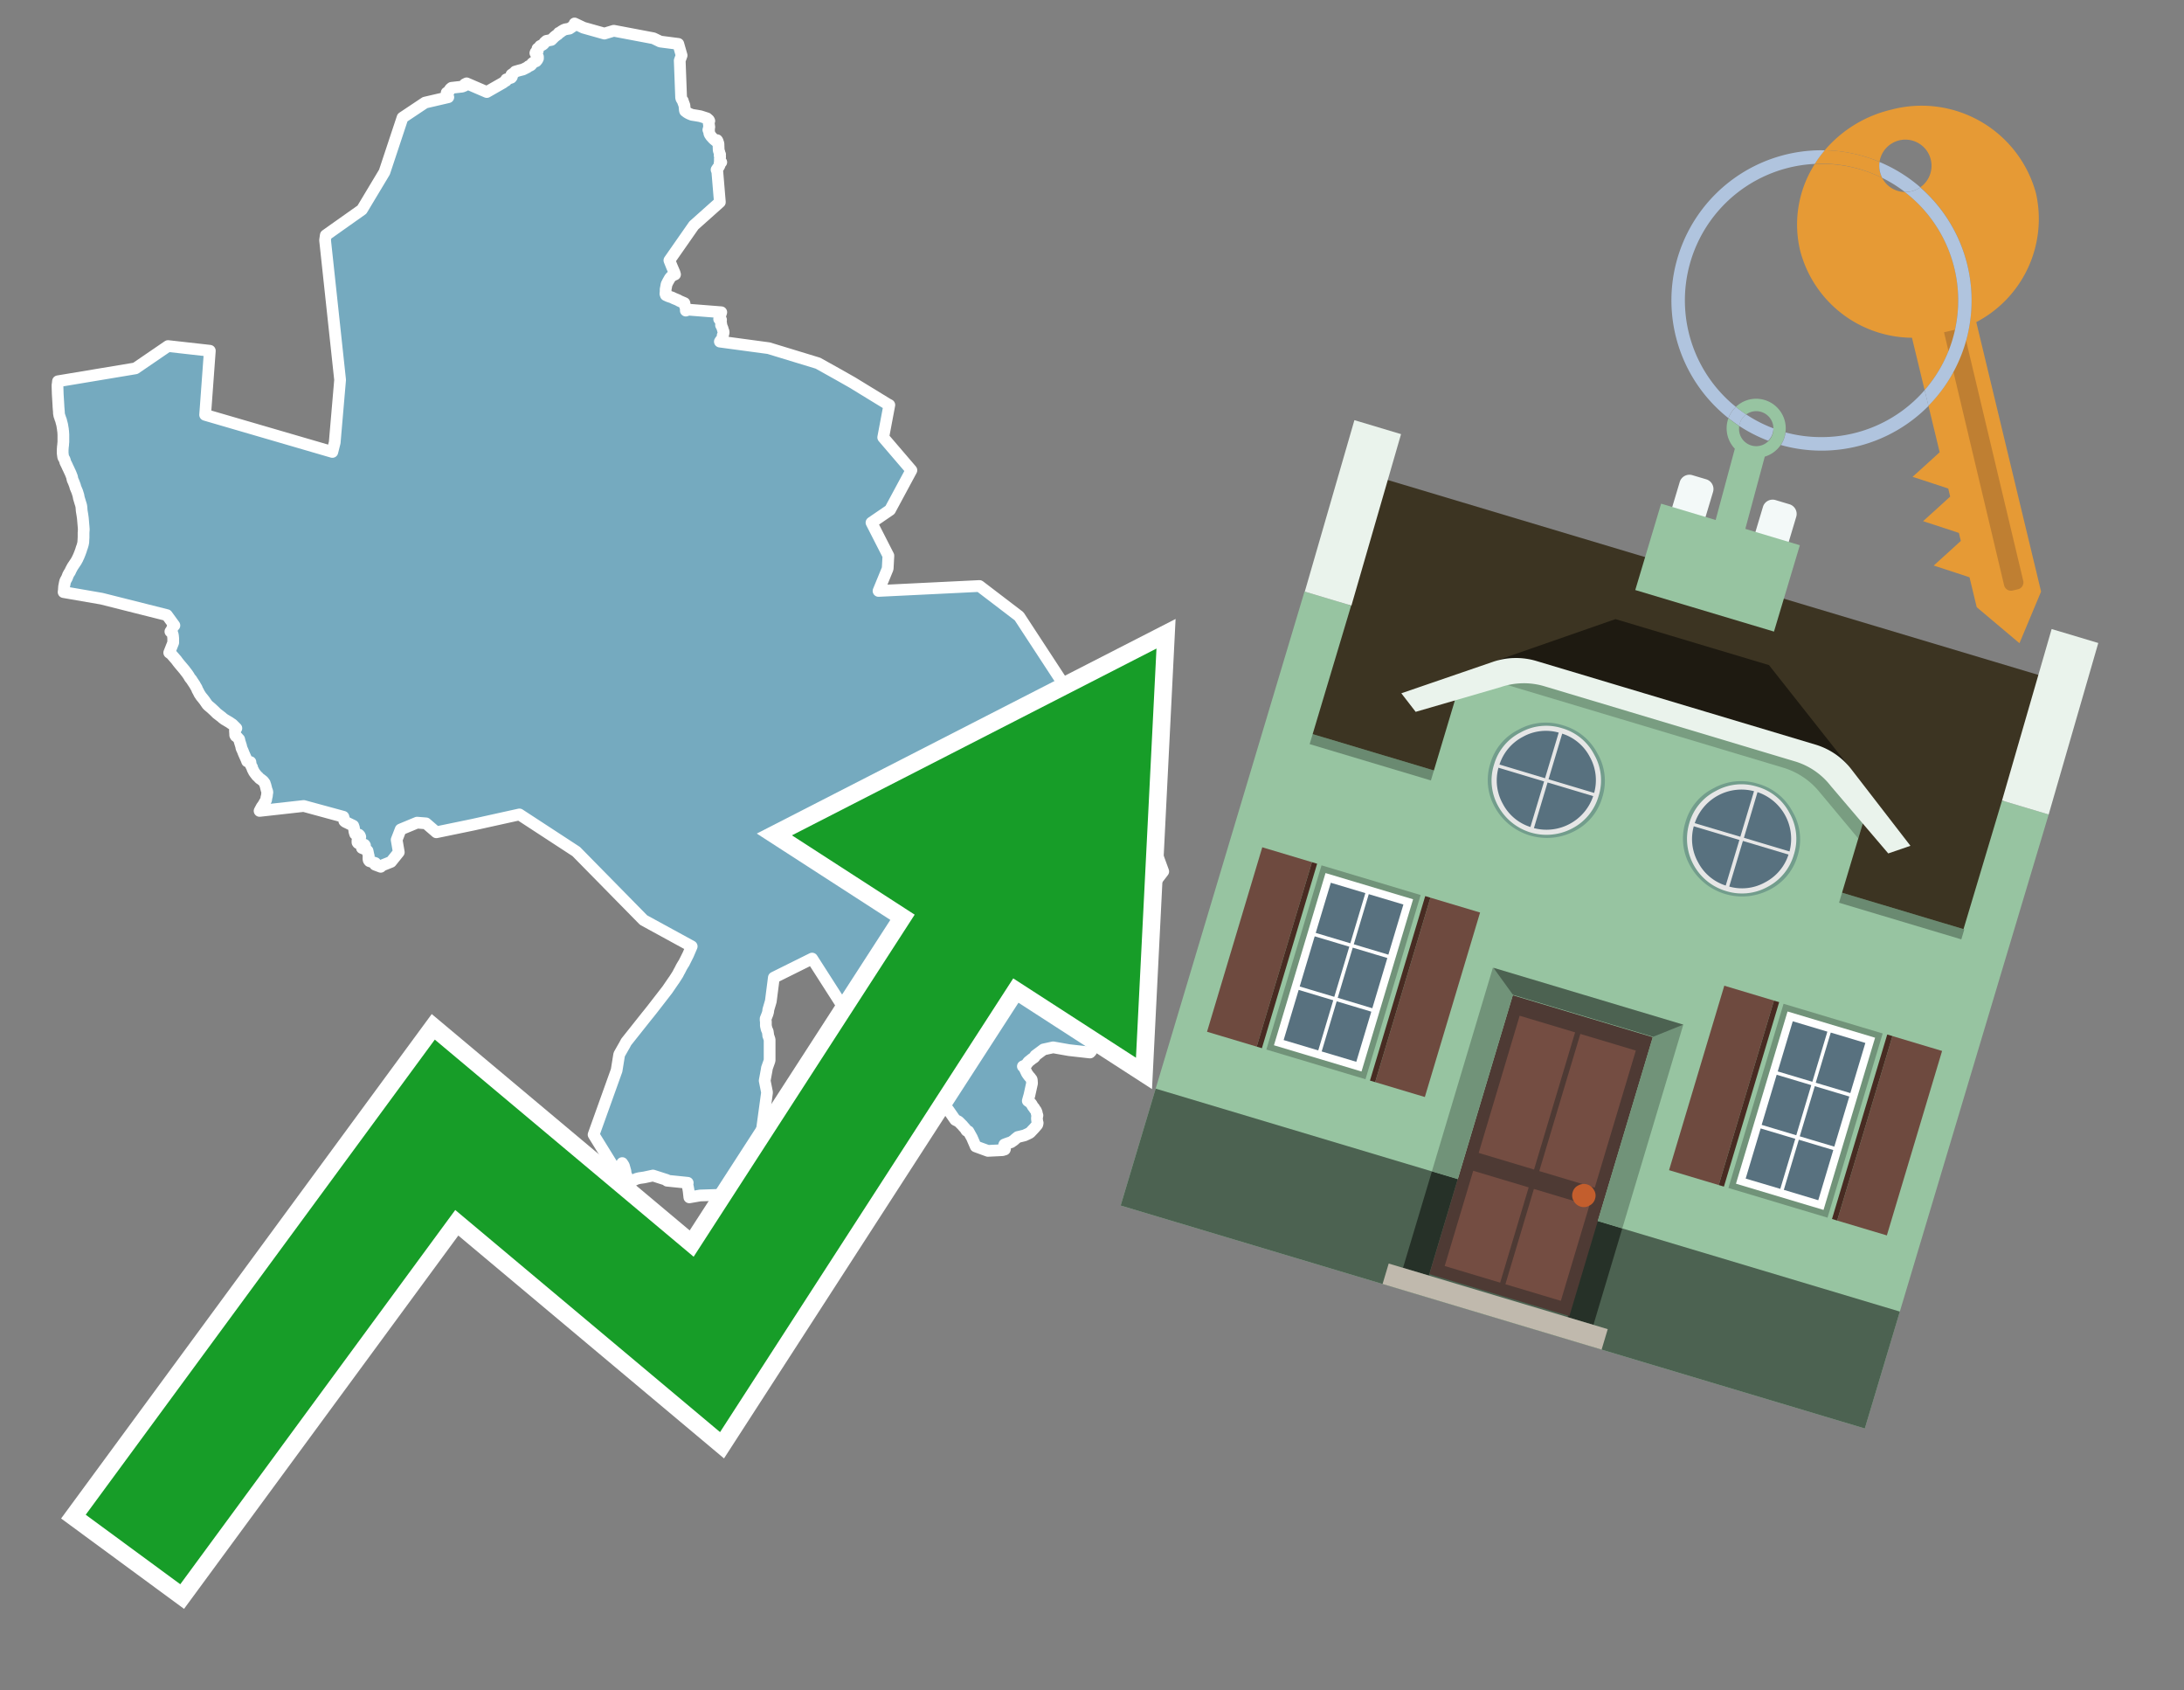 <svg id="Text" xmlns="http://www.w3.org/2000/svg" width="93.05" height="72" viewBox="0 0 93.05 72"><rect x="0" y="0" width="93.05" height="72" fill="#808080" stroke="none"/><polygon points="13.85,10.23 13.88,10.02 14.43,9.63 15.42,8.93 16.38,7.33 17.15,5.01 18.11,4.37 19.1,4.14 19.07,4.11 19.07,4.06 19.07,4.03 19.04,3.99 19.03,3.95 19.13,3.88 19.14,3.85 19.16,3.82 19.19,3.78 19.24,3.74 19.69,3.69 19.79,3.65 19.79,3.62 19.8,3.59 19.88,3.55 20.74,3.92 21.44,3.52 21.5,3.47 21.56,3.44 21.57,3.38 21.69,3.34 21.78,3.31 21.81,3.27 21.8,3.24 21.79,3.18 21.92,3.09 21.95,3.05 22.12,3 22.28,2.96 22.44,2.88 22.49,2.85 22.52,2.82 22.6,2.79 22.64,2.76 22.66,2.73 22.67,2.7 22.71,2.67 22.75,2.64 22.84,2.61 22.89,2.55 22.92,2.49 22.92,2.46 22.92,2.42 22.9,2.39 22.86,2.33 22.83,2.29 22.81,2.26 22.82,2.23 22.86,2.2 22.91,2.17 22.91,2.14 22.9,2.1 22.9,2.07 22.95,2.04 22.99,1.99 23.01,1.96 23.07,1.93 23.13,1.9 23.19,1.84 23.2,1.81 23.28,1.74 23.49,1.7 23.52,1.67 23.59,1.6 23.62,1.57 23.67,1.53 23.71,1.5 23.77,1.46 23.81,1.4 23.88,1.37 23.91,1.34 24.01,1.28 24.08,1.25 24.26,1.22 24.38,1.14 24.42,1.11 24.47,1.07 24.48,1 24.86,1.18 25.75,1.43 26.15,1.31 27.84,1.63 28.13,1.77 28.9,1.87 29.04,2.36 28.96,2.58 29.02,4.17 29.04,4.22 29.09,4.29 29.1,4.33 29.16,4.49 29.18,4.7 29.19,4.73 29.27,4.79 29.32,4.82 29.38,4.85 29.48,4.89 29.67,4.92 29.84,4.95 30.12,5.04 30.2,5.11 30.22,5.15 30.19,5.2 30.2,5.27 30.21,5.34 30.22,5.41 30.2,5.45 30.21,5.5 30.18,5.53 30.21,5.6 30.22,5.67 30.23,5.71 30.29,5.8 30.38,5.9 30.41,5.93 30.53,6.03 30.55,5.97 30.57,6 30.61,6.12 30.62,6.4 30.65,6.49 30.66,6.54 30.68,6.58 30.66,6.62 30.68,6.66 30.68,6.71 30.67,6.74 30.67,6.77 30.67,6.82 30.67,6.85 30.7,6.88 30.73,6.91 30.66,6.94 30.67,7 30.66,7.03 30.64,7.08 30.62,7.11 30.59,7.14 30.57,7.17 30.55,7.2 30.53,7.23 30.54,7.26 30.56,7.29 30.67,8.61 29.56,9.6 28.52,11.09 28.54,11.14 28.62,11.34 28.74,11.62 28.75,11.66 28.76,11.69 28.67,11.73 28.6,11.78 28.54,11.85 28.46,11.99 28.4,12.11 28.38,12.22 28.36,12.32 28.36,12.35 28.36,12.42 28.35,12.51 28.37,12.57 28.48,12.62 28.63,12.67 28.71,12.71 28.88,12.78 28.95,12.82 29.09,12.88 29.16,12.91 29.18,13.02 29.2,13.07 29.21,13.11 29.22,13.15 29.22,13.23 29.33,13.19 30.73,13.3 30.68,13.46 30.66,13.52 30.64,13.59 30.72,13.62 30.71,13.71 30.72,13.76 30.73,13.8 30.72,13.85 30.75,13.9 30.76,13.93 30.79,14 30.8,14.06 30.82,14.1 30.83,14.13 30.83,14.17 30.81,14.25 30.79,14.29 30.79,14.33 30.8,14.37 30.75,14.45 30.71,14.49 30.67,14.55 32.75,14.83 34.85,15.47 35.71,15.95 36.31,16.29 37.83,17.22 37.89,17.25 37.63,18.63 38.83,20.03 37.92,21.72 37.13,22.26 37.85,23.67 37.82,24.22 37.43,25.17 41.73,24.96 43.42,26.25 45.29,29.11 44.76,29.92 45.09,29.8 45.03,30.51 45.85,30.71 46.52,30.91 47.22,32.03 49.09,35.83 49.56,37.12 48.62,38.34 48.74,41.26 48.39,41.83 48.43,41.86 48.38,41.89 48.36,41.92 48.34,41.99 48.32,42.05 48.31,42.08 48.32,42.13 48.31,42.19 48.3,42.23 48.28,42.26 48.26,42.3 48.23,42.33 48.17,42.39 48.12,42.44 48.09,42.48 48.07,42.51 48.03,42.58 47.99,42.61 47.93,42.68 47.89,42.72 47.83,42.75 47.78,42.79 47.75,42.82 47.67,42.89 47.64,42.93 47.45,43.22 47.4,43.3 47.36,43.36 47.32,43.43 47.16,43.63 47.14,43.66 47.1,43.72 46.91,43.99 46.87,44.04 46.78,44.23 46.73,44.32 46.67,44.44 46.63,44.5 46.54,44.64 46.53,44.67 46.5,44.76 46.47,44.8 46.44,44.83 45.55,44.73 44.87,44.61 44.46,44.7 44.11,44.96 44.1,44.99 44.08,45.02 44.05,45.05 44,45.08 43.96,45.11 43.81,45.23 43.79,45.26 43.76,45.3 43.74,45.33 43.71,45.36 43.58,45.42 43.62,45.45 43.64,45.48 43.75,45.71 43.77,45.74 43.79,45.77 43.82,45.81 43.85,45.85 43.9,45.9 43.92,45.94 43.95,45.97 43.96,46 43.97,46.14 43.86,46.64 43.79,46.89 43.85,46.93 43.91,46.98 43.95,47.03 44,47.12 44.03,47.16 44.06,47.19 44.07,47.22 44.14,47.31 44.15,47.34 44.17,47.39 44.17,47.43 44.19,47.48 44.2,47.51 44.19,47.56 44.18,47.6 44.18,47.66 44.19,47.74 44.2,47.8 44.21,47.83 44.2,47.88 44.19,47.91 44.07,48.05 43.91,48.22 43.88,48.25 43.78,48.3 43.65,48.36 43.49,48.4 43.36,48.43 43.26,48.51 43.23,48.54 43.18,48.58 43.12,48.62 43.08,48.65 42.98,48.68 42.87,48.72 42.79,48.75 42.78,48.78 42.82,48.93 42.81,48.96 42.71,48.99 42.09,49.02 41.57,48.83 41.41,48.46 41.26,48.19 41.18,48.16 41.16,48.13 41.14,48.09 41.07,48.01 41.04,47.98 41.02,47.95 40.84,47.77 40.7,47.7 40.65,47.63 40.4,47.27 39.47,47.06 39.31,46.85 39.3,46.79 39.3,46.76 39.3,46.72 39.32,46.68 39.34,46.6 39.36,46.57 39.38,46.48 39.41,46.45 39.43,46.42 39.48,46.35 39.5,46.32 39.44,46.26 39.43,46.21 39.43,46.18 39.3,46.11 39.3,46.08 36.47,43.75 34.6,40.83 32.97,41.64 32.84,42.65 32.74,42.99 32.73,43.03 32.73,43.08 32.7,43.19 32.62,43.39 32.62,43.46 32.63,43.51 32.63,43.55 32.63,43.6 32.63,43.69 32.66,43.82 32.67,43.85 32.7,43.91 32.71,43.94 32.73,44.08 32.73,44.11 32.75,44.16 32.79,44.28 32.79,44.35 32.79,45.17 32.67,45.51 32.67,45.54 32.58,46.03 32.68,46.53 32.36,48.87 32.17,49.07 32.16,49.11 32.15,49.14 32.14,49.21 32.12,49.24 32.05,49.29 31.96,49.32 31.88,49.36 31.86,49.39 31.83,49.47 31.81,49.57 31.81,49.61 31.8,49.68 31.8,49.76 31.8,49.87 31.8,49.94 31.87,50.12 31.98,50.32 31.68,50.52 31.57,50.59 31.5,50.64 31.39,50.7 31.22,50.79 31.11,50.83 30.76,50.96 30.74,50.89 29.83,50.92 29.37,51 29.34,50.73 29.31,50.56 29.29,50.48 29.29,50.44 29.3,50.38 28.42,50.29 28.41,50.26 27.82,50.07 27.45,50.15 27.24,50.18 27.12,50.21 26.83,50.35 26.65,49.99 26.65,49.9 26.58,49.65 26.51,49.54 26.41,49.72 26.29,49.79 26.21,49.82 25.29,48.33 26.24,45.68 26.25,45.65 26.27,45.6 26.38,44.92 26.4,44.88 26.57,44.58 26.6,44.53 26.68,44.38 27.57,43.26 27.66,43.15 27.81,42.96 28.43,42.16 28.69,41.78 28.72,41.74 28.81,41.6 28.88,41.49 28.93,41.39 28.96,41.34 29.03,41.2 29.1,41.08 29.14,41.02 29.32,40.66 29.47,40.31 27.42,39.19 24.55,36.27 22.13,34.69 21.54,34.82 20.14,35.13 18.59,35.45 18.15,35.07 17.77,35.04 17.07,35.33 16.9,35.77 16.99,36.3 16.66,36.71 16.21,36.89 16.22,36.92 15.98,36.83 15.99,36.76 15.74,36.68 15.71,36.64 15.7,36.6 15.7,36.54 15.7,36.5 15.71,36.46 15.7,36.43 15.66,36.24 15.6,36.19 15.42,36.12 15.43,36.09 15.48,36.05 15.55,36.01 15.53,35.98 15.4,35.94 15.25,35.91 15.23,35.88 15.23,35.8 15.29,35.73 15.33,35.69 15.35,35.65 15.34,35.61 15.32,35.58 15.29,35.55 15.13,35.52 15.1,35.42 15.08,35.26 15.06,35.2 15.05,35.17 14.7,35 14.67,34.97 14.67,34.93 14.66,34.9 14.63,34.79 12.94,34.33 11.06,34.54 11.15,34.37 11.21,34.29 11.29,34.15 11.31,34.12 11.33,34.09 11.34,34.06 11.35,33.97 11.37,33.91 11.38,33.8 11.39,33.77 11.39,33.74 11.38,33.69 11.36,33.65 11.31,33.45 11.29,33.4 11.28,33.36 11.25,33.32 11.23,33.29 11.2,33.26 11.11,33.19 11.06,33.16 11,33.09 10.94,33.04 10.92,33.01 10.88,32.96 10.85,32.92 10.83,32.89 10.81,32.86 10.8,32.83 10.77,32.78 10.75,32.73 10.74,32.68 10.72,32.65 10.7,32.62 10.69,32.59 10.68,32.53 10.67,32.5 10.67,32.46 10.53,32.43 10.5,32.35 10.46,32.26 10.42,32.17 10.38,32.08 10.35,32 10.31,31.91 10.29,31.87 10.28,31.82 10.27,31.77 10.26,31.74 10.21,31.58 10.19,31.49 10.15,31.45 10.11,31.4 10.04,31.35 10.02,31.31 10.02,31.27 10.01,31.12 10.02,31.09 10.04,31.06 10.07,31.02 9.9,30.85 9.85,30.82 9.78,30.77 9.56,30.64 9.52,30.61 9.48,30.58 9.45,30.55 9.28,30.42 9.24,30.39 9.21,30.36 9.15,30.3 9,30.16 8.88,30.06 8.83,30.01 8.74,29.88 8.72,29.85 8.65,29.76 8.56,29.65 8.53,29.6 8.5,29.56 8.46,29.48 8.44,29.44 8.41,29.39 8.38,29.31 8.32,29.21 8.3,29.17 8.2,29.02 8.15,28.94 8.12,28.91 8.09,28.87 8.07,28.84 8.05,28.8 8.03,28.77 7.99,28.71 7.96,28.67 7.89,28.58 7.87,28.55 7.76,28.42 7.65,28.29 7.57,28.19 7.52,28.12 7.32,27.89 7.27,27.84 7.21,27.8 7.38,27.37 7.38,27.19 7.37,27.09 7.36,27.03 7.34,26.97 7.26,26.9 7.34,26.78 7.34,26.75 7.35,26.72 7.43,26.64 7.11,26.2 4.33,25.5 2.71,25.22 2.72,25.14 2.73,24.99 2.74,24.93 2.75,24.89 2.76,24.83 2.78,24.75 2.8,24.71 2.85,24.62 2.87,24.57 2.9,24.49 2.95,24.4 2.98,24.36 3.02,24.27 3.09,24.14 3.25,23.9 3.28,23.84 3.3,23.81 3.32,23.76 3.35,23.7 3.41,23.55 3.45,23.44 3.48,23.34 3.5,23.29 3.53,23.19 3.54,23.14 3.55,23.09 3.55,23.06 3.56,22.89 3.56,22.79 3.56,22.69 3.57,22.55 3.56,22.42 3.53,22.07 3.51,21.93 3.48,21.75 3.47,21.61 3.46,21.54 3.44,21.47 3.42,21.41 3.4,21.34 3.36,21.21 3.34,21.1 3.29,20.94 3.21,20.75 3.2,20.7 3.19,20.67 3.14,20.54 3.12,20.49 3.1,20.46 3.09,20.42 3.08,20.38 3.07,20.32 3.02,20.19 2.99,20.12 2.97,20.08 2.92,19.97 2.89,19.91 2.85,19.82 2.78,19.68 2.77,19.63 2.75,19.57 2.72,19.52 2.7,19.49 2.69,19.45 2.67,19.3 2.67,19.17 2.68,19.02 2.69,18.96 2.69,18.93 2.7,18.82 2.7,18.78 2.7,18.68 2.7,18.59 2.7,18.51 2.69,18.36 2.68,18.31 2.68,18.26 2.67,18.23 2.66,18.16 2.65,18.1 2.63,18.02 2.62,17.99 2.6,17.9 2.57,17.83 2.56,17.79 2.55,17.76 2.53,17.71 2.51,17.6 2.51,17.55 2.49,17.31 2.49,17.28 2.46,16.79 2.45,16.47 2.45,16.39 2.46,16.35 2.47,16.24 5.77,15.69 7.16,14.74 8.94,14.94 8.74,17.67 14.16,19.25 14.26,18.85 14.49,16.18 " fill="#75aabf" stroke="#fff" stroke-linejoin="round" stroke-width="0.5"/><polygon points="49.272 27.624 33.741 35.58 38.97 38.959 29.553 53.529 18.525 44.281 3.652 64.518 7.681 67.479 19.396 51.538 30.678 60.999 43.169 41.673 48.398 45.053 49.272 27.624" fill="none" stroke="#fff" stroke-miterlimit="10" stroke-width="1.5"/><polygon points="49.272 27.624 33.741 35.58 38.97 38.959 29.553 53.529 18.525 44.281 3.652 64.518 7.681 67.479 19.396 51.538 30.678 60.999 43.169 41.673 48.398 45.053 49.272 27.624" fill="#179d28"/><path d="M80.19,7.577a1.16,1.16,0,0,1-.094-.251,1.114,1.114,0,0,1-.018-.429A6.367,6.367,0,0,0,77.743,6.4a5.269,5.269,0,0,0-.423.577c.1,0,.192-.007.288-.007A5.794,5.794,0,0,1,80.19,7.577Z" fill="#e69a35"/><path d="M77.608,6.4A6.394,6.394,0,0,0,73.64,17.81a1.26,1.26,0,0,1,.317-.48A5.821,5.821,0,0,1,77.32,6.981a5.269,5.269,0,0,1,.423-.577Z" fill="#b0c4de"/><path d="M84.2,13.72a4.962,4.962,0,0,0,2.545-5.48,5.047,5.047,0,0,0-6.179-3.566A5.322,5.322,0,0,0,77.743,6.4a6.367,6.367,0,0,1,2.335.493,1.114,1.114,0,1,1,1.736,1.084,6.392,6.392,0,0,1,.347,9.3l.479,1.985-.438.4-.716.648.92.3.6.2.082.341-.438.4-.716.648.92.3.605.2.082.341-.438.4-.716.649.92.3.605.2.307,1.274,1.821,1.534.921-2.2Z" fill="#e69a35"/><path d="M81.154,8.179a1.115,1.115,0,0,1-.964-.6,5.794,5.794,0,0,0-2.582-.6c-.1,0-.192,0-.288.007a4.783,4.783,0,0,0-.625,3.685,4.962,4.962,0,0,0,4.765,3.715L82,16.617a5.82,5.82,0,0,0-.846-8.438Z" fill="#e69a35"/><path d="M74.1,18.142a6.386,6.386,0,0,0,1.232.63.73.73,0,0,0,.224-.527h0a5.783,5.783,0,0,1-1.159-.593A.733.733,0,0,0,74.1,18.142Z" fill="#b0c4de"/><path d="M74.4,17.652q-.228-.152-.44-.322a1.26,1.26,0,0,0-.317.48c.148.117.3.228.46.332A.733.733,0,0,1,74.4,17.652Z" fill="#b0c4de"/><path d="M74.824,16.984a1.257,1.257,0,0,0-.867.346c.141.114.288.222.44.322a.731.731,0,0,1,1.159.593h0a.732.732,0,1,1-1.463,0,.7.7,0,0,1,.007-.1c-.158-.1-.312-.215-.46-.332a1.258,1.258,0,0,0,.273,1.3l-.979,3.635,1.275.341.98-3.639a1.266,1.266,0,0,0,.681-.5,1.249,1.249,0,0,0,.2-.538,1.328,1.328,0,0,0,.012-.168A1.262,1.262,0,0,0,74.824,16.984Z" fill="#97c4a1"/><path d="M85.974,25.1l-.226.053a.3.3,0,0,1-.362-.223l-2.56-10.777.81-.193L86.2,24.736A.3.3,0,0,1,85.974,25.1Z" fill="#bf7f32"/><path d="M80.1,7.326a1.16,1.16,0,0,0,.094.251,5.833,5.833,0,0,1,.964.6,1.137,1.137,0,0,0,.287-.031,1.108,1.108,0,0,0,.373-.167A6.371,6.371,0,0,0,80.078,6.9,1.114,1.114,0,0,0,80.1,7.326Z" fill="#b0c4de"/><path d="M77.608,18.618a5.836,5.836,0,0,1-1.534-.2,1.24,1.24,0,0,1-.2.537,6.4,6.4,0,0,0,6.291-1.666L82,16.617A5.807,5.807,0,0,1,77.608,18.618Z" fill="#b0c4de"/><path d="M81.814,7.981a1.108,1.108,0,0,1-.373.167,1.137,1.137,0,0,1-.287.031A5.82,5.82,0,0,1,82,16.617l.161.667a6.392,6.392,0,0,0-.347-9.3Z" fill="#b0c4de"/><polygon points="83.79 39.753 55.78 31.364 58.988 20.404 86.964 28.783 83.79 39.753 83.79 39.753" fill="#3c3422" fill-rule="evenodd"/><polygon points="81.705 53.32 87.284 34.692 85.297 34.097 83.656 39.575 55.926 31.269 57.567 25.791 55.579 25.196 47.746 51.348 79.451 60.844 81.705 53.32" fill="#97c4a1" fill-rule="evenodd"/><rect x="69.522" y="21.148" width="0.444" height="28.983" transform="translate(15.592 92.226) rotate(-73.326)" opacity="0.3"/><polygon points="87.284 34.692 85.297 34.097 87.411 26.793 89.398 27.388 87.284 34.692 87.284 34.692" fill="#eaf3ec" fill-rule="evenodd"/><polygon points="57.578 25.794 55.591 25.199 57.705 17.896 59.692 18.491 57.578 25.794 57.578 25.794" fill="#eaf3ec" fill-rule="evenodd"/><polygon points="79.451 60.844 80.943 55.865 49.238 46.369 47.747 51.348 79.451 60.844 79.451 60.844" fill="#4c6251" fill-rule="evenodd"/><path d="M71.566,20.528l-.522,1.743,1.418.425.523-1.744a.432.432,0,0,0-.289-.536l-.593-.177A.431.431,0,0,0,71.566,20.528Z" fill="#f3f9f8" fill-rule="evenodd"/><path d="M75.111,21.589l-.522,1.743,1.418.425.522-1.743a.43.43,0,0,0-.289-.536l-.593-.178A.43.43,0,0,0,75.111,21.589Z" fill="#f3f9f8" fill-rule="evenodd"/><polygon points="75.368 28.329 68.829 26.37 63.807 28.121 78.733 32.591 75.368 28.329" fill="#1e1a11"/><polygon points="78.248 32.422 64.442 28.287 62.236 28.998 60.064 36.247 77.453 41.455 79.651 34.116 78.248 32.422" fill="#97c4a1"/><path d="M77.74,32.516S65.088,28.725,65,28.7l-.938.43,11.892,3.562a3.175,3.175,0,0,1,1.532,1l1.685,2.02.327-1.09Z" fill-rule="evenodd" opacity="0.2"/><path d="M77.35,31.716,65.458,28.154a3.041,3.041,0,0,0-1.854.037l-3.9,1.339.611.79,3.626-1.054a3.045,3.045,0,0,1,1.855-.037l10.673,3.2A3.028,3.028,0,0,1,78,33.477l2.45,2.874.945-.325-2.518-3.26A3.036,3.036,0,0,0,77.35,31.716Z" fill="#eaf3ec"/><polygon points="76.683 23.223 70.773 21.453 69.671 25.132 75.581 26.902 76.683 23.223 76.683 23.223" fill="#97c4a1" fill-rule="evenodd"/><g id="Symbol_9_0_Layer2_0_MEMBER_8_MEMBER_21_MEMBER_0_FILL" data-name="Symbol 9 0 Layer2 0 MEMBER 8 MEMBER 21 MEMBER 0 FILL"><path d="M66.584,30.892a2.39,2.39,0,0,0-1.891.189,2.317,2.317,0,0,0-1.2,1.448A2.345,2.345,0,0,0,63.7,34.4a2.528,2.528,0,0,0,3.367,1.008,2.339,2.339,0,0,0,1.2-1.447,2.313,2.313,0,0,0-.208-1.87A2.394,2.394,0,0,0,66.584,30.892Z" fill="#729d8c"/></g><g id="Symbol_9_0_Layer2_0_MEMBER_8_MEMBER_21_MEMBER_1_FILL" data-name="Symbol 9 0 Layer2 0 MEMBER 8 MEMBER 21 MEMBER 1 FILL"><path d="M66.547,31.016a2.241,2.241,0,0,0-1.769.185,2.213,2.213,0,0,0-1.127,1.376,2.239,2.239,0,0,0,.185,1.768,2.341,2.341,0,0,0,3.145.942,2.234,2.234,0,0,0,1.126-1.376,2.207,2.207,0,0,0-.185-1.768A2.237,2.237,0,0,0,66.547,31.016Z" fill="#e6e6e6"/></g><g id="Symbol_9_0_Layer2_0_MEMBER_8_MEMBER_21_MEMBER_2_MEMBER_0_FILL" data-name="Symbol 9 0 Layer2 0 MEMBER 8 MEMBER 21 MEMBER 2 MEMBER 0 FILL"><path d="M65.787,33.284,63.843,32.7a2.036,2.036,0,0,0,.186,1.539,2.015,2.015,0,0,0,1.175.986Z" fill="#58717f"/></g><g id="Symbol_9_0_Layer2_0_MEMBER_8_MEMBER_21_MEMBER_2_MEMBER_1_FILL" data-name="Symbol 9 0 Layer2 0 MEMBER 8 MEMBER 21 MEMBER 2 MEMBER 1 FILL"><path d="M65.827,33.148l.582-1.944a2.01,2.01,0,0,0-1.523.178,2.037,2.037,0,0,0-1,1.183Z" fill="#58717f"/></g><g id="Symbol_9_0_Layer2_0_MEMBER_8_MEMBER_21_MEMBER_2_MEMBER_2_FILL" data-name="Symbol 9 0 Layer2 0 MEMBER 8 MEMBER 21 MEMBER 2 MEMBER 2 FILL"><path d="M67.878,33.91l-1.943-.582-.582,1.944a2.1,2.1,0,0,0,2.525-1.362Z" fill="#58717f"/></g><g id="Symbol_9_0_Layer2_0_MEMBER_8_MEMBER_21_MEMBER_2_MEMBER_3_FILL" data-name="Symbol 9 0 Layer2 0 MEMBER 8 MEMBER 21 MEMBER 2 MEMBER 3 FILL"><path d="M66.558,31.249l-.582,1.943,1.943.582a2.031,2.031,0,0,0-.186-1.539A2.009,2.009,0,0,0,66.558,31.249Z" fill="#58717f"/></g><g id="Symbol_9_0_Layer2_0_MEMBER_8_MEMBER_21_MEMBER_0_FILL-2" data-name="Symbol 9 0 Layer2 0 MEMBER 8 MEMBER 21 MEMBER 0 FILL"><path d="M74.9,33.384a2.4,2.4,0,0,0-1.891.189,2.316,2.316,0,0,0-1.2,1.448,2.341,2.341,0,0,0,.209,1.87A2.527,2.527,0,0,0,75.387,37.9a2.345,2.345,0,0,0,1.2-1.447,2.314,2.314,0,0,0-.209-1.87A2.389,2.389,0,0,0,74.9,33.384Z" fill="#729d8c"/></g><g id="Symbol_9_0_Layer2_0_MEMBER_8_MEMBER_21_MEMBER_1_FILL-2" data-name="Symbol 9 0 Layer2 0 MEMBER 8 MEMBER 21 MEMBER 1 FILL"><path d="M74.867,33.508a2.239,2.239,0,0,0-1.768.185,2.21,2.21,0,0,0-1.127,1.376,2.316,2.316,0,0,0,1.564,2.883,2.261,2.261,0,0,0,1.765-.173A2.237,2.237,0,0,0,76.428,36.4a2.209,2.209,0,0,0-.185-1.769A2.239,2.239,0,0,0,74.867,33.508Z" fill="#e6e6e6"/></g><g id="Symbol_9_0_Layer2_0_MEMBER_8_MEMBER_21_MEMBER_2_MEMBER_0_FILL-2" data-name="Symbol 9 0 Layer2 0 MEMBER 8 MEMBER 21 MEMBER 2 MEMBER 0 FILL"><path d="M74.107,35.776l-1.943-.582a2.031,2.031,0,0,0,.186,1.539,2.009,2.009,0,0,0,1.175.986Z" fill="#58717f"/></g><g id="Symbol_9_0_Layer2_0_MEMBER_8_MEMBER_21_MEMBER_2_MEMBER_1_FILL-2" data-name="Symbol 9 0 Layer2 0 MEMBER 8 MEMBER 21 MEMBER 2 MEMBER 1 FILL"><path d="M74.148,35.64,74.73,33.7a2.1,2.1,0,0,0-2.525,1.362Z" fill="#58717f"/></g><g id="Symbol_9_0_Layer2_0_MEMBER_8_MEMBER_21_MEMBER_2_MEMBER_2_FILL-2" data-name="Symbol 9 0 Layer2 0 MEMBER 8 MEMBER 21 MEMBER 2 MEMBER 2 FILL"><path d="M76.2,36.4l-1.943-.582-.582,1.944a2.015,2.015,0,0,0,1.523-.178A2.036,2.036,0,0,0,76.2,36.4Z" fill="#58717f"/></g><g id="Symbol_9_0_Layer2_0_MEMBER_8_MEMBER_21_MEMBER_2_MEMBER_3_FILL-2" data-name="Symbol 9 0 Layer2 0 MEMBER 8 MEMBER 21 MEMBER 2 MEMBER 3 FILL"><path d="M74.879,33.741,74.3,35.684l1.943.582a2.1,2.1,0,0,0-1.361-2.525Z" fill="#58717f"/></g><polygon points="51.426 43.946 53.542 44.58 55.896 36.723 53.78 36.089 51.426 43.946 51.426 43.946" fill="#6e4a3f" fill-rule="evenodd"/><polygon points="53.542 44.58 53.764 44.647 56.117 36.789 55.896 36.723 53.542 44.58 53.542 44.58" fill="#482b22" fill-rule="evenodd"/><polygon points="60.706 46.726 58.59 46.092 60.943 38.235 63.059 38.868 60.706 46.726 60.706 46.726" fill="#6e4a3f" fill-rule="evenodd"/><polygon points="58.59 46.092 58.368 46.026 60.722 38.168 60.943 38.235 58.59 46.092 58.59 46.092" fill="#482b22" fill-rule="evenodd"/><rect x="53.146" y="39.209" width="8.19" height="4.408" transform="translate(1.145 84.365) rotate(-73.326)" fill="#719379"/><polygon points="60.205 38.304 56.474 37.187 54.277 44.522 58.008 45.639 60.205 38.304 60.205 38.304" fill="#fff" fill-rule="evenodd"/><path d="M59.792,38.527l-.64,2.136-1.474-.442.639-2.135,1.475.441Zm-1.621-.485-.64,2.136-1.474-.442L56.7,37.6l1.474.442Zm-2.158,1.84,1.475.441-.64,2.136-1.474-.441.639-2.136Zm-.683,2.282,1.474.441-.639,2.136L54.69,44.3l.64-2.135Zm.981,2.621.639-2.136,1.475.442-.64,2.135-1.474-.441Zm2.158-1.84L56.994,42.5l.64-2.136,1.474.442-.639,2.136Z" fill="#58717f" fill-rule="evenodd"/><polygon points="80.39 52.621 78.274 51.988 80.628 44.13 82.743 44.764 80.39 52.621 80.39 52.621" fill="#6e4a3f" fill-rule="evenodd"/><polygon points="78.274 51.988 78.053 51.921 80.406 44.064 80.628 44.13 78.274 51.988 78.274 51.988" fill="#482b22" fill-rule="evenodd"/><polygon points="71.111 49.842 73.227 50.476 75.58 42.619 73.464 41.985 71.111 49.842 71.111 49.842" fill="#6e4a3f" fill-rule="evenodd"/><polygon points="73.227 50.476 73.448 50.542 75.802 42.685 75.58 42.619 73.227 50.476 73.227 50.476" fill="#482b22" fill-rule="evenodd"/><rect x="72.83" y="45.105" width="8.19" height="4.408" transform="translate(9.534 107.426) rotate(-73.326)" fill="#719379"/><polygon points="76.159 43.083 79.889 44.2 77.692 51.535 73.962 50.418 76.159 43.083 76.159 43.083" fill="#fff" fill-rule="evenodd"/><path d="M76.381,43.5l1.475.442-.64,2.135-1.475-.441.64-2.136ZM78,43.981l1.474.442-.64,2.136-1.474-.442L78,43.981Zm.791,2.724-.64,2.135L76.679,48.4l.64-2.136,1.474.442Zm-.684,2.282-.639,2.135L76,50.68l.64-2.135,1.474.442Zm-2.26,1.65L74.375,50.2l.639-2.135,1.475.441-.64,2.136Zm-.791-2.724.64-2.135,1.474.441-.639,2.136-1.475-.442Z" fill="#58717f" fill-rule="evenodd"/><polygon points="67.888 56.431 69.118 52.323 68.019 51.994 66.789 56.102 67.888 56.431 67.888 56.431" fill="#263128" fill-rule="evenodd"/><polygon points="60.877 54.331 62.108 50.223 61.007 49.894 59.776 54.002 60.877 54.331 60.877 54.331" fill="#263128" fill-rule="evenodd"/><g id="Symbol_9_0_Layer2_0_MEMBER_8_MEMBER_12_MEMBER_0_FILL" data-name="Symbol 9 0 Layer2 0 MEMBER 8 MEMBER 12 MEMBER 0 FILL"><path d="M70.418,44.178l-5.965-1.786L60.9,54.27l5.964,1.786Z" fill="#4e3a34"/></g><g id="Symbol_9_0_Layer2_0_MEMBER_8_MEMBER_12_MEMBER_1_MEMBER_0_FILL" data-name="Symbol 9 0 Layer2 0 MEMBER 8 MEMBER 12 MEMBER 1 MEMBER 0 FILL"><path d="M65.358,49.815l1.75-5.843-2.363-.708L63,49.107Z" fill="#744d42"/></g><g id="Symbol_9_0_Layer2_0_MEMBER_8_MEMBER_12_MEMBER_1_MEMBER_1_FILL" data-name="Symbol 9 0 Layer2 0 MEMBER 8 MEMBER 12 MEMBER 1 MEMBER 1 FILL"><path d="M67.331,44.039l-1.75,5.842,2.364.708,1.75-5.842Z" fill="#744d42"/></g><g id="Symbol_9_0_Layer2_0_MEMBER_8_MEMBER_12_MEMBER_2_MEMBER_0_FILL" data-name="Symbol 9 0 Layer2 0 MEMBER 8 MEMBER 12 MEMBER 2 MEMBER 0 FILL"><path d="M63.915,54.633l1.215-4.058-2.363-.707-1.215,4.057Z" fill="#744d42"/></g><g id="Symbol_9_0_Layer2_0_MEMBER_8_MEMBER_12_MEMBER_2_MEMBER_1_FILL" data-name="Symbol 9 0 Layer2 0 MEMBER 8 MEMBER 12 MEMBER 2 MEMBER 1 FILL"><path d="M66.5,55.407l1.215-4.057-2.363-.708L64.138,54.7Z" fill="#744d42"/></g><g id="Symbol_9_0_Layer2_0_MEMBER_8_MEMBER_13_FILL" data-name="Symbol 9 0 Layer2 0 MEMBER 8 MEMBER 13 FILL"><path d="M67.959,51.058a.439.439,0,0,0-.045-.367.487.487,0,0,0-.669-.2.445.445,0,0,0-.239.282.457.457,0,0,0,.041.378.481.481,0,0,0,.293.242.459.459,0,0,0,.377-.042A.453.453,0,0,0,67.959,51.058Z" fill="#c35e2d"/></g><g id="Symbol_9_0_Layer2_0_MEMBER_8_MEMBER_14_FILL" data-name="Symbol 9 0 Layer2 0 MEMBER 8 MEMBER 14 FILL"><path d="M64.557,42.047l-.951-.833-2.6,8.68,1.1.329Z" fill="#719379"/></g><g id="Symbol_9_0_Layer2_0_MEMBER_8_MEMBER_15_FILL" data-name="Symbol 9 0 Layer2 0 MEMBER 8 MEMBER 15 FILL"><path d="M71.718,43.643l-1.2.19L68.072,52.01l1.046.313Z" fill="#719379"/></g><g id="Symbol_9_0_Layer2_0_MEMBER_8_MEMBER_16_FILL" data-name="Symbol 9 0 Layer2 0 MEMBER 8 MEMBER 16 FILL"><path d="M63.627,41.22l.836,1.156,5.961,1.786,1.294-.519Z" fill="#4c6251"/></g><polygon points="58.905 54.69 59.166 53.819 68.498 56.614 68.237 57.485 58.905 54.69 58.905 54.69" fill="#c0b9ad" fill-rule="evenodd"/></svg>